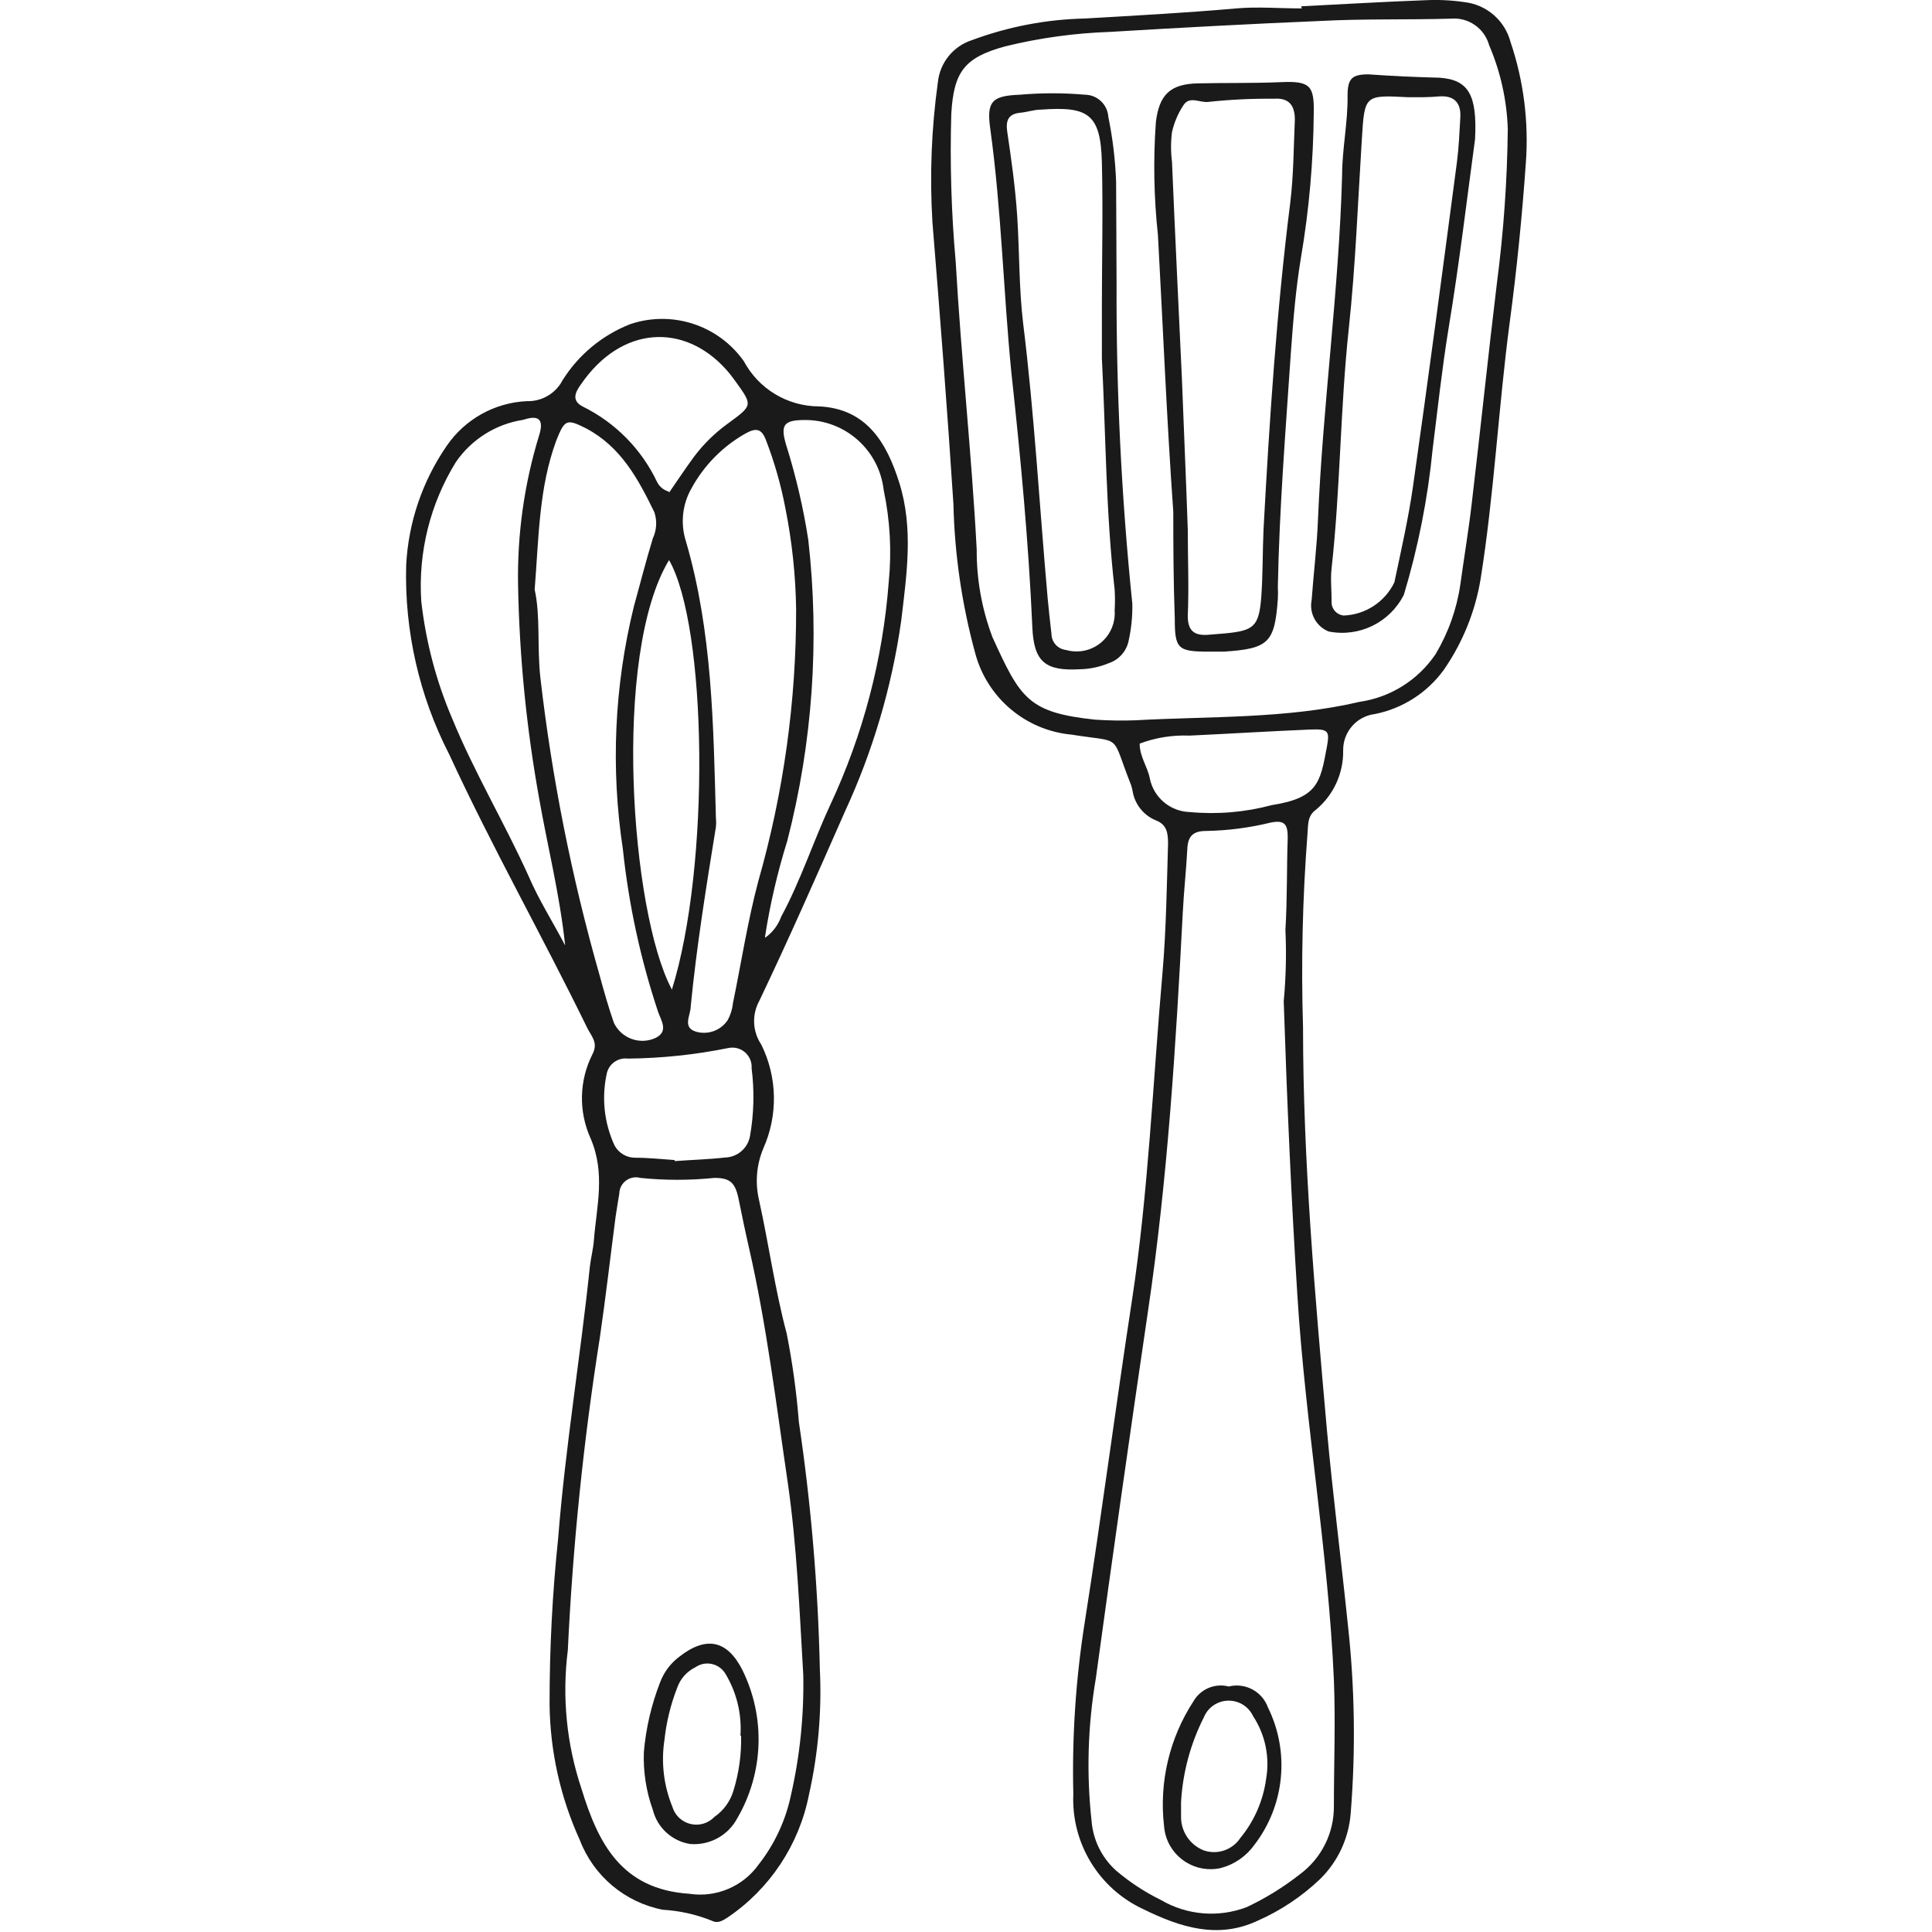 <?xml version="1.0" encoding="utf-8"?>
<!-- Generator: Adobe Illustrator 13.0.0, SVG Export Plug-In . SVG Version: 6.00 Build 14948)  -->
<!DOCTYPE svg PUBLIC "-//W3C//DTD SVG 1.1//EN" "http://www.w3.org/Graphics/SVG/1.1/DTD/svg11.dtd">
<svg version="1.1" id="Layer_1" xmlns="http://www.w3.org/2000/svg" xmlns:xlink="http://www.w3.org/1999/xlink" x="0px" y="0px"
	 width="100px" height="100px" viewBox="0 0 100 100" enable-background="new 0 0 100 100" xml:space="preserve">
<title>13</title>
<path fill="#1A1A1A" d="M42.435,86.381c0.106,2.189-0.084,4.383-0.565,6.521c-0.51,2.582-2.018,4.859-4.196,6.337
	c-0.283,0.185-0.533,0.337-0.837,0.174c-0.808-0.323-1.664-0.515-2.533-0.565c-1.958-0.382-3.581-1.746-4.293-3.608
	c-1.005-2.206-1.539-4.598-1.565-7.022c-0.003-2.875,0.145-5.748,0.445-8.607c0.37-4.707,1.152-9.37,1.642-14.066
	c0.054-0.456,0.174-0.902,0.207-1.358c0.141-1.761,0.608-3.456-0.174-5.271c-0.626-1.39-0.59-2.987,0.098-4.348
	c0.326-0.62-0.076-0.946-0.283-1.392c-2.315-4.739-4.924-9.348-7.13-14.13c-1.553-3.022-2.319-6.386-2.228-9.783
	c0.111-2.216,0.838-4.357,2.098-6.185c0.944-1.381,2.481-2.238,4.152-2.315c0.773,0.024,1.492-0.399,1.848-1.087
	c0.828-1.319,2.059-2.337,3.511-2.902c2.167-0.725,4.553,0.057,5.87,1.924c0.77,1.439,2.27,2.337,3.902,2.337
	c2.445,0.12,3.489,1.87,4.141,3.946c0.75,2.38,0.38,4.793,0.098,7.174c-0.485,3.41-1.467,6.732-2.913,9.858
	c-1.435,3.261-2.87,6.522-4.424,9.782c-0.397,0.716-0.36,1.594,0.098,2.272c0.833,1.685,0.873,3.652,0.108,5.369
	c-0.354,0.842-0.434,1.773-0.228,2.663c0.511,2.305,0.826,4.642,1.435,6.924c0.299,1.512,0.51,3.04,0.63,4.576
	C41.978,77.832,42.341,82.102,42.435,86.381z M29.391,85.413c-0.307,2.414-0.066,4.866,0.707,7.174
	c0.859,2.804,2.055,5.206,5.587,5.435c1.387,0.211,2.774-0.378,3.587-1.521c0.819-1.046,1.388-2.266,1.663-3.565
	c0.469-2.049,0.684-4.147,0.642-6.25c-0.196-3.325-0.326-6.651-0.804-9.956c-0.598-4.055-1.087-8.119-2-12.119
	c-0.196-0.849-0.37-1.707-0.544-2.555c-0.174-0.848-0.445-1.088-1.25-1.088c-1.275,0.131-2.561,0.131-3.837,0
	c-0.457-0.125-0.93,0.143-1.056,0.6c-0.019,0.07-0.03,0.143-0.031,0.217c-0.065,0.412-0.141,0.814-0.195,1.217
	c-0.272,2.087-0.511,4.174-0.815,6.25C30.199,74.604,29.647,79.999,29.391,85.413z M27.674,30.521
	c0.304,1.337,0.12,2.946,0.293,4.533c0.598,5.202,1.62,10.345,3.055,15.38c0.228,0.837,0.467,1.685,0.75,2.5
	c0.381,0.815,1.352,1.167,2.167,0.786c0.002-0.002,0.004-0.002,0.006-0.004c0.674-0.336,0.271-0.901,0.12-1.336
	c-0.912-2.738-1.524-5.566-1.826-8.435c-0.634-4.174-0.441-8.433,0.565-12.533c0.326-1.185,0.63-2.38,0.989-3.554
	c0.198-0.423,0.225-0.906,0.076-1.348c-0.837-1.717-1.729-3.391-3.554-4.348c-0.979-0.489-1.087-0.457-1.522,0.641
	C27.891,25.25,27.891,27.783,27.674,30.521z M41.207,31.521c-0.026-1.749-0.212-3.491-0.554-5.206
	c-0.229-1.209-0.567-2.396-1.011-3.544c-0.228-0.598-0.521-0.641-1.087-0.315c-1.163,0.665-2.119,1.639-2.761,2.815
	c-0.477,0.832-0.583,1.826-0.293,2.739c1.37,4.685,1.424,9.511,1.554,14.337c0.016,0.152,0.016,0.305,0,0.457
	c-0.5,3.087-1,6.174-1.304,9.293c0,0.457-0.457,1.087,0.283,1.305c0.616,0.174,1.273-0.066,1.63-0.598
	c0.148-0.27,0.241-0.564,0.271-0.87c0.435-2.108,0.761-4.25,1.315-6.326C40.558,41.028,41.216,36.286,41.207,31.521z M29.25,48.913
	c-0.283-2.642-0.913-5.12-1.348-7.609c-0.655-3.639-1.019-7.325-1.087-11.021c-0.047-2.621,0.319-5.233,1.087-7.739
	c0.261-0.826,0-1.087-0.815-0.815c-1.415,0.215-2.677,1.006-3.489,2.185c-1.333,2.157-1.96,4.676-1.793,7.207
	c0.234,2.089,0.772,4.132,1.598,6.065c1.152,2.805,2.728,5.435,3.957,8.163c0.532,1.239,1.25,2.359,1.88,3.565H29.25z
	 M39.609,48.533c0.379-0.27,0.668-0.649,0.826-1.087c1-1.848,1.652-3.87,2.533-5.772c1.703-3.636,2.73-7.551,3.033-11.554
	c0.158-1.587,0.07-3.189-0.261-4.75c-0.233-2.073-1.99-3.638-4.076-3.63c-1.087,0-1.283,0.239-0.979,1.271
	c0.508,1.614,0.894,3.263,1.152,4.935c0.592,5.215,0.223,10.494-1.087,15.576c-0.506,1.622-0.892,3.278-1.152,4.957L39.609,48.533z
	 M34.772,51.239c2.011-6.435,1.826-18.815-0.142-22.25c-2.957,4.88-1.978,18.228,0.13,22.195L34.772,51.239z M34.63,25.5
	c0.413-0.598,0.837-1.239,1.283-1.848c0.497-0.662,1.09-1.244,1.761-1.729c1.293-0.945,1.293-0.935,0.402-2.174
	c-0.152-0.207-0.304-0.413-0.479-0.609c-2.174-2.435-5.435-2.304-7.532,0.761c-0.272,0.38-0.522,0.837,0.119,1.152
	c1.668,0.828,3.012,2.19,3.815,3.87c0.119,0.257,0.346,0.448,0.62,0.522L34.63,25.5z M34.924,60.098L34.924,60.098
	c0.87-0.064,1.739-0.087,2.609-0.185c0.629-0.019,1.161-0.47,1.283-1.087c0.208-1.166,0.237-2.357,0.087-3.533
	c0.039-0.551-0.376-1.028-0.927-1.067c-0.101-0.007-0.203,0.001-0.301,0.024c-1.704,0.344-3.436,0.525-5.174,0.543
	c-0.497-0.064-0.964,0.254-1.087,0.74c-0.286,1.258-0.148,2.576,0.391,3.75c0.213,0.4,0.633,0.648,1.087,0.641
	c0.685,0,1.348,0.076,2.022,0.119L34.924,60.098z"/>
<path fill="#1A1A1A" d="M33.326,90.685c0.107-1.233,0.389-2.444,0.837-3.598c0.198-0.532,0.545-0.996,1-1.337
	c1.391-1.087,2.478-0.859,3.261,0.685c1.207,2.44,1.108,5.322-0.261,7.675c-0.473,0.891-1.429,1.415-2.435,1.336
	c-0.939-0.145-1.702-0.838-1.935-1.761C33.447,92.725,33.288,91.705,33.326,90.685z M38.326,89.837
	c0.073-1.11-0.192-2.218-0.761-3.174c-0.291-0.524-0.953-0.715-1.478-0.424c-0.03,0.017-0.059,0.034-0.087,0.054
	c-0.452,0.22-0.796,0.611-0.957,1.088c-0.334,0.861-0.554,1.765-0.652,2.685c-0.178,1.168-0.035,2.362,0.413,3.456
	c0.206,0.685,0.927,1.072,1.611,0.867c0.214-0.064,0.409-0.184,0.563-0.346c0.467-0.322,0.812-0.794,0.979-1.336
	c0.289-0.929,0.425-1.898,0.402-2.87H38.326z"/>
<path fill="#1A1A1A" d="M67.348,0.326c2.174-0.109,4.348-0.239,6.445-0.315c0.669-0.032,1.338,0,2,0.098
	c1.148,0.128,2.098,0.949,2.392,2.065c0.678,2.006,0.947,4.127,0.794,6.239c-0.195,2.771-0.468,5.521-0.838,8.283
	c-0.586,4.424-0.804,8.891-1.51,13.304c-0.283,1.679-0.932,3.275-1.902,4.674c-0.856,1.18-2.125,1.995-3.555,2.283
	c-0.947,0.111-1.658,0.917-1.652,1.87c0.025,1.19-0.496,2.328-1.412,3.087c-0.457,0.326-0.393,0.804-0.436,1.261
	c-0.256,3.331-0.332,6.672-0.229,10.011c0,6.935,0.62,13.849,1.229,20.75c0.305,3.381,0.739,6.739,1.087,10.12
	c0.362,3.248,0.413,6.523,0.152,9.782c-0.095,1.291-0.654,2.505-1.576,3.413c-0.952,0.91-2.056,1.646-3.261,2.174
	c-2.055,0.957-4,0.326-5.902-0.608c-2.303-1.068-3.732-3.421-3.619-5.956c-0.072-2.99,0.128-5.981,0.598-8.936
	c0.869-5.521,1.587-11.076,2.435-16.608s1.087-11.349,1.587-17.022c0.186-2.174,0.217-4.413,0.283-6.63c0-0.565-0.066-1-0.664-1.217
	c-0.627-0.271-1.071-0.846-1.174-1.522c-0.02-0.099-0.045-0.197-0.076-0.293c-1.086-2.728-0.358-2.174-3.086-2.609
	c-2.376-0.223-4.361-1.901-4.979-4.206c-0.69-2.521-1.07-5.116-1.13-7.729c-0.315-4.87-0.695-9.783-1.087-14.598
	c-0.146-2.417-0.051-4.842,0.283-7.239c0.105-1.009,0.796-1.861,1.761-2.174c1.874-0.697,3.85-1.076,5.848-1.12
	c2.619-0.152,5.229-0.293,7.837-0.522c1.087-0.098,2.261,0,3.392,0L67.348,0.326z M66.445,51.826
	c0.115-1.229,0.145-2.463,0.088-3.696c0.098-1.587,0.064-3.185,0.119-4.771c0-0.663-0.131-0.935-0.881-0.783
	c-1.1,0.27-2.227,0.415-3.358,0.435c-0.642,0-0.924,0.261-0.956,0.902c-0.055,1.087-0.186,2.261-0.24,3.38
	c-0.357,6.87-0.782,13.74-1.793,20.543c-0.935,6.348-1.837,12.699-2.707,19.054c-0.414,2.436-0.487,4.916-0.217,7.37
	c0.08,0.981,0.531,1.895,1.261,2.555c0.706,0.601,1.483,1.112,2.315,1.521c1.348,0.794,2.982,0.934,4.445,0.38
	c0.978-0.46,1.9-1.028,2.75-1.695c1.126-0.828,1.785-2.146,1.771-3.543c0-2.174,0.088-4.348,0-6.521
	c-0.293-6.674-1.478-13.25-1.891-19.924C66.837,62.076,66.619,57.109,66.445,51.826z M58.75,37.283
	c3.891-0.217,7.805-0.065,11.631-0.957c1.597-0.233,3.021-1.129,3.924-2.467c0.66-1.107,1.097-2.333,1.282-3.609
	c0.196-1.424,0.435-2.837,0.598-4.261c0.446-3.772,0.837-7.555,1.294-11.326c0.346-2.646,0.534-5.31,0.564-7.979
	c-0.049-1.497-0.377-2.971-0.967-4.348c-0.243-0.874-1.074-1.45-1.979-1.37c-2.261,0.065-4.521,0-6.771,0.12
	c-3.631,0.152-7.271,0.348-10.869,0.565c-1.833,0.062-3.654,0.313-5.436,0.75c-2.098,0.576-2.652,1.304-2.782,3.478
	c-0.076,2.56,0,5.123,0.228,7.674c0.283,4.979,0.826,9.924,1.087,14.892c-0.009,1.548,0.268,3.084,0.814,4.533
	c1.446,3.174,1.848,3.902,5.305,4.271C57.365,37.296,58.059,37.307,58.75,37.283z M58.989,38.489c0,0.674,0.401,1.185,0.521,1.782
	c0.193,1.001,1.057,1.734,2.076,1.761c1.423,0.132,2.858,0.011,4.239-0.359c2.381-0.37,2.511-1.174,2.848-2.978
	c0.163-0.87,0.087-0.967-0.837-0.935c-2.098,0.087-4.185,0.218-6.271,0.315C60.688,38.039,59.811,38.179,58.989,38.489z"/>
<path fill="#1A1A1A" d="M63.598,87.293c0.856-0.213,1.735,0.257,2.033,1.088c1.136,2.305,0.866,5.057-0.696,7.098
	c-0.419,0.59-1.029,1.017-1.728,1.206c-1.299,0.304-2.596-0.502-2.9-1.8c-0.028-0.123-0.047-0.248-0.057-0.374
	c-0.26-2.269,0.283-4.557,1.533-6.468C62.152,87.416,62.893,87.11,63.598,87.293z M61.131,93.271c0,0.413,0,0.619,0,0.826
	c0.02,0.74,0.477,1.397,1.162,1.674c0.704,0.25,1.488-0.01,1.902-0.631c0.721-0.874,1.184-1.932,1.338-3.054
	c0.199-1.134-0.042-2.3-0.674-3.261c-0.326-0.695-1.155-0.995-1.852-0.669c-0.313,0.146-0.56,0.404-0.692,0.724
	C61.622,90.247,61.219,91.742,61.131,93.271z"/>
<path fill="#1A1A1A" d="M60.729,26.489c-0.338-4.772-0.533-9.543-0.794-14.315c-0.21-1.942-0.247-3.899-0.108-5.848
	C60,4.891,60.576,4.348,62,4.315c1.424-0.033,2.869,0,4.348-0.065S68.021,4.467,68,5.826c-0.02,2.517-0.24,5.029-0.663,7.511
	c-0.271,1.63-0.402,3.261-0.521,4.902c-0.272,4.043-0.599,8.087-0.675,12.141c0.012,0.207,0.012,0.413,0,0.62
	c-0.162,2.271-0.478,2.576-2.793,2.729h-0.771c-1.619,0-1.771-0.142-1.771-1.718C60.739,30.185,60.729,28.337,60.729,26.489z
	 M61.174,19.565L61.174,19.565c0.098,2.619,0.217,5.228,0.305,7.848c0,1.489,0.064,2.978,0,4.467c0,0.75,0.314,1.022,1.021,0.979
	l0.924-0.076c1.479-0.142,1.739-0.359,1.859-1.88c0.086-1.185,0.064-2.37,0.119-3.543c0.305-5.63,0.674-11.261,1.381-16.87
	c0.174-1.413,0.174-2.859,0.238-4.293c0-0.75-0.305-1.142-1.087-1.087c-1.129-0.011-2.257,0.043-3.38,0.163
	c-0.436,0.065-0.968-0.326-1.294,0.163c-0.282,0.427-0.485,0.902-0.598,1.402c-0.065,0.509-0.065,1.024,0,1.533
	C60.815,12.043,61,15.783,61.174,19.565z"/>
<path fill="#1A1A1A" d="M76.348,7.207c-0.413,3.033-0.814,6.446-1.369,9.783c-0.338,2.076-0.565,4.174-0.826,6.261
	c-0.25,2.553-0.75,5.076-1.489,7.533c-0.722,1.437-2.313,2.215-3.892,1.902c-0.648-0.259-1.02-0.945-0.881-1.63
	c0.099-1.38,0.272-2.761,0.326-4.141c0.25-5.957,1.088-11.88,1.25-17.837c0-1.38,0.305-2.75,0.283-4.142
	c0-0.891,0.25-1.087,1.087-1.087c1.229,0.087,2.446,0.142,3.685,0.174C76.011,4.13,76.467,4.913,76.348,7.207z M72.902,5.033
	c-2.283-0.12-2.271-0.12-2.413,2.174c-0.206,3.261-0.326,6.522-0.674,9.783c-0.446,4.13-0.435,8.293-0.892,12.424
	c-0.064,0.554,0,1.087,0,1.696c-0.031,0.38,0.25,0.715,0.631,0.75c1.123-0.045,2.131-0.705,2.619-1.718
	c0.348-1.652,0.729-3.315,0.967-4.989c0.794-5.587,1.533-11.174,2.272-16.772c0.098-0.761,0.13-1.533,0.174-2.304
	c0.044-0.772-0.337-1.142-1.087-1.087C73.935,5.043,73.413,5.033,72.902,5.033z"/>
<path fill="#1A1A1A" d="M57.793,14.652c-0.021,5.543,0.25,11.083,0.816,16.598c0.013,0.669-0.057,1.337-0.207,1.989
	c-0.129,0.511-0.511,0.921-1.012,1.087c-0.476,0.197-0.984,0.304-1.5,0.315c-1.771,0.098-2.38-0.37-2.456-2.174
	c-0.195-4.413-0.608-8.804-1.087-13.196c-0.413-4.185-0.511-8.402-1.087-12.576c-0.206-1.435,0.065-1.739,1.532-1.793
	c1.121-0.098,2.249-0.098,3.37,0c0.642,0.01,1.167,0.512,1.206,1.152c0.227,1.107,0.361,2.23,0.402,3.359
	C57.771,11.163,57.793,12.902,57.793,14.652z M57.033,18.543v-2.62c0-2.511,0.064-5.021,0-7.533
	C56.967,5.88,56.315,5.5,53.881,5.674c-0.359,0-0.707,0.13-1.088,0.163c-0.598,0.065-0.738,0.392-0.662,0.957
	c0.217,1.467,0.424,2.924,0.521,4.413c0.119,1.848,0.087,3.707,0.305,5.522c0.586,4.739,0.848,9.5,1.271,14.25
	c0.058,0.608,0.123,1.217,0.195,1.826c0.003,0.429,0.324,0.788,0.75,0.837c1.05,0.303,2.146-0.302,2.449-1.352
	c0.064-0.224,0.09-0.458,0.072-0.691c0.022-0.362,0.022-0.725,0-1.087C57.239,26.543,57.239,22.533,57.033,18.543z"/>
</svg>
